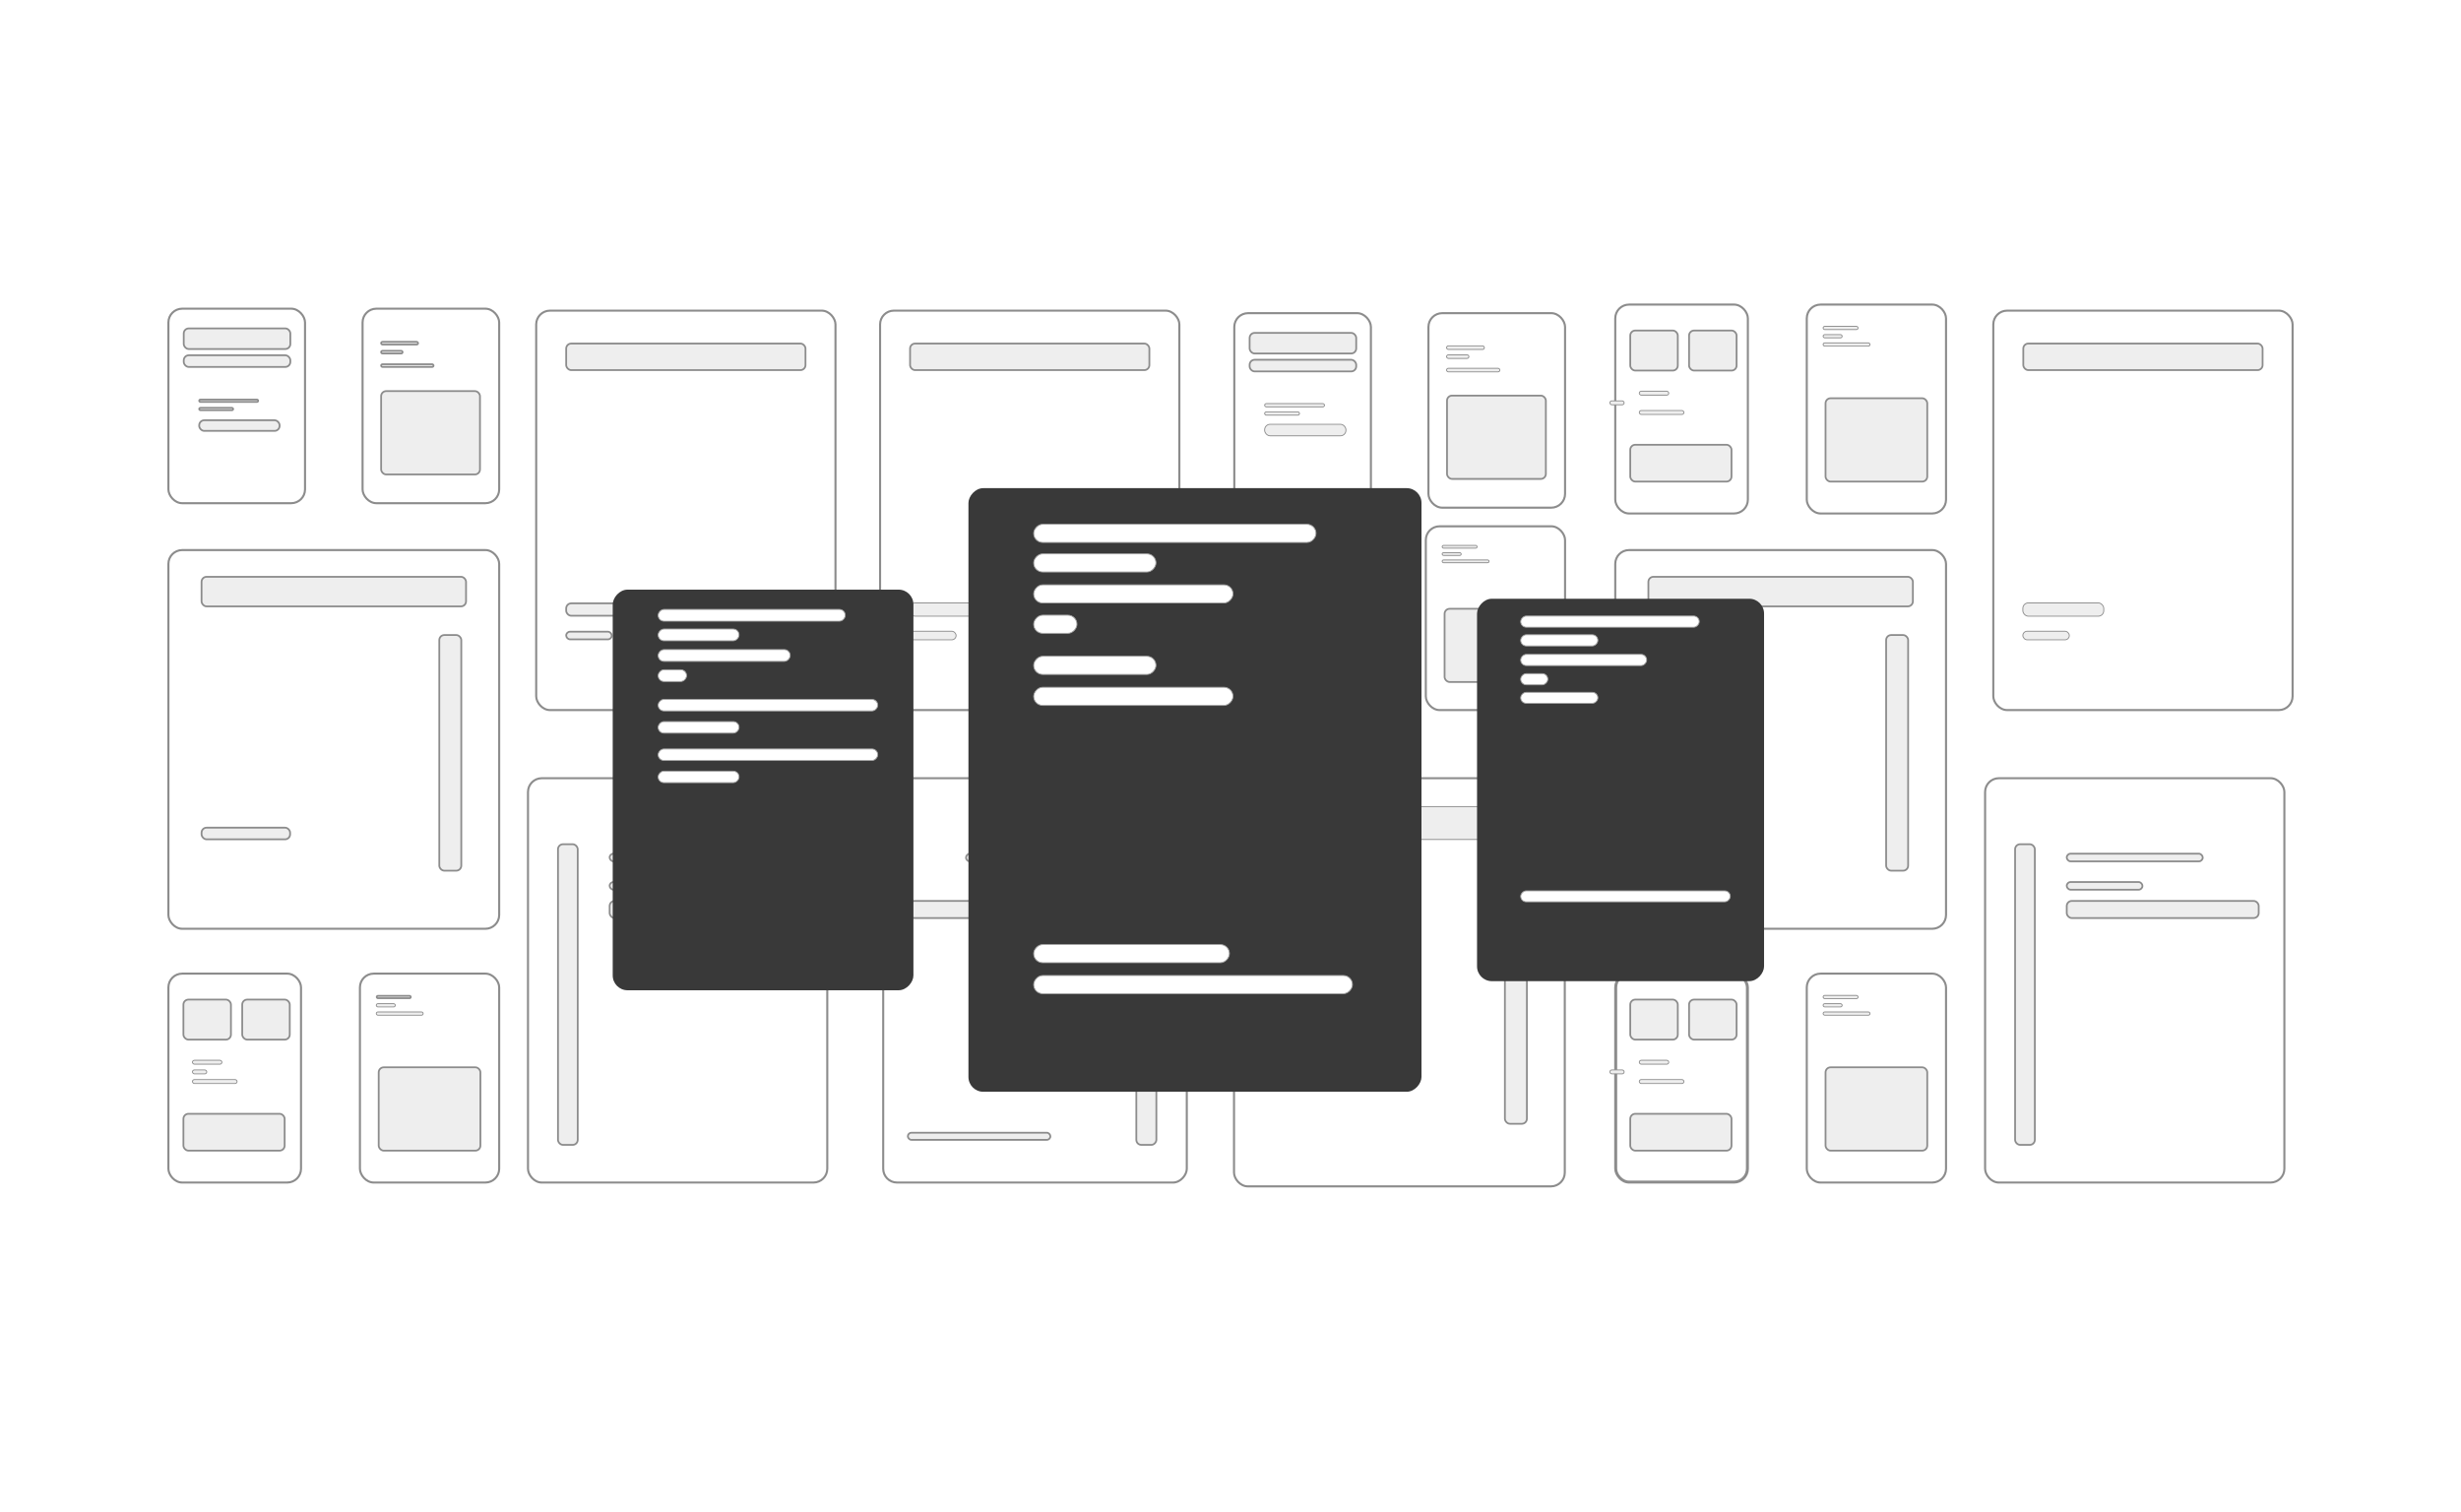 <svg width="830" height="510" viewBox="0 0 830 510" fill="none" xmlns="http://www.w3.org/2000/svg">
<rect x="180.838" y="104.766" width="100.936" height="134.717" rx="4.65" fill="white" stroke="#8C8C8C" stroke-width="0.7"/>
<rect x="672.265" y="104.766" width="100.936" height="134.717" rx="4.65" fill="white" stroke="#8C8C8C" stroke-width="0.7"/>
<rect x="296.818" y="104.766" width="100.936" height="134.717" rx="4.65" fill="white" stroke="#8C8C8C" stroke-width="0.7"/>
<rect x="56.8" y="185.522" width="111.554" height="127.723" rx="4.65" fill="white" stroke="#8C8C8C" stroke-width="0.7"/>
<rect x="416.186" y="262.469" width="111.554" height="137.654" rx="4.65" fill="white" stroke="#8C8C8C" stroke-width="0.7"/>
<rect x="544.764" y="185.522" width="111.554" height="127.723" rx="4.65" fill="white" stroke="#8C8C8C" stroke-width="0.7"/>
<rect x="178.071" y="262.469" width="100.936" height="136.362" rx="4.65" fill="white" stroke="#8C8C8C" stroke-width="0.7"/>
<rect x="669.497" y="262.469" width="100.936" height="136.362" rx="4.65" fill="white" stroke="#8C8C8C" stroke-width="0.7"/>
<rect x="-0.35" y="0.35" width="102.387" height="136.362" rx="4.65" transform="matrix(-1 0 0 1 399.908 262.119)" fill="white" stroke="#8C8C8C" stroke-width="0.7"/>
<rect x="56.8" y="104.106" width="46.072" height="65.607" rx="4.65" fill="white" stroke="#8C8C8C" stroke-width="0.7"/>
<rect x="122.281" y="104.106" width="46.072" height="65.607" rx="4.65" fill="white" stroke="#8C8C8C" stroke-width="0.7"/>
<rect x="416.28" y="105.617" width="46.072" height="65.607" rx="4.65" fill="white" stroke="#8C8C8C" stroke-width="0.7"/>
<rect x="481.762" y="105.617" width="46.072" height="65.607" rx="4.65" fill="white" stroke="#8C8C8C" stroke-width="0.7"/>
<rect x="56.8" y="328.375" width="44.721" height="70.456" rx="4.65" fill="white" stroke="#8C8C8C" stroke-width="0.7"/>
<rect x="121.391" y="328.375" width="46.963" height="70.456" rx="4.65" fill="white" stroke="#8C8C8C" stroke-width="0.7"/>
<rect x="416.28" y="177.503" width="44.721" height="61.98" rx="4.65" fill="white" stroke="#8C8C8C" stroke-width="0.7"/>
<rect x="480.871" y="177.503" width="46.963" height="61.98" rx="4.65" fill="white" stroke="#8C8C8C" stroke-width="0.7"/>
<rect x="544.914" y="328.525" width="44.421" height="70.156" rx="4.5" fill="white" stroke="#8C8C8C"/>
<rect x="609.355" y="328.375" width="46.963" height="70.456" rx="4.65" fill="white" stroke="#8C8C8C" stroke-width="0.7"/>
<rect x="544.764" y="102.724" width="44.721" height="70.456" rx="4.65" fill="white" stroke="#8C8C8C" stroke-width="0.7"/>
<rect x="609.355" y="102.724" width="46.963" height="70.456" rx="4.65" fill="white" stroke="#8C8C8C" stroke-width="0.7"/>
<rect x="64.906" y="357.593" width="9.936" height="1.328" rx="0.664" fill="#EEEEEE" stroke="#8C8C8C" stroke-width="0.3"/>
<rect x="424.387" y="203.217" width="9.936" height="1.134" rx="0.567" fill="#EEEEEE" stroke="#8C8C8C" stroke-width="0.3"/>
<rect x="552.87" y="357.593" width="9.936" height="1.328" rx="0.664" fill="#EEEEEE" stroke="#8C8C8C" stroke-width="0.3"/>
<rect x="552.87" y="131.942" width="9.936" height="1.328" rx="0.664" fill="#EEEEEE" stroke="#8C8C8C" stroke-width="0.3"/>
<rect x="190.952" y="203.491" width="26.987" height="4.179" rx="1.7" fill="#EEEEEE" stroke="#8C8C8C" stroke-width="0.6"/>
<rect x="682.228" y="203.341" width="27.287" height="4.479" rx="1.85" fill="#EEEEEE" stroke="#8C8C8C" stroke-width="0.3"/>
<rect x="306.782" y="203.341" width="27.287" height="4.479" rx="1.85" fill="#EEEEEE" stroke="#8C8C8C" stroke-width="0.3"/>
<rect x="67.975" y="279.146" width="29.869" height="3.933" rx="1.7" fill="#EEEEEE" stroke="#8C8C8C" stroke-width="0.6"/>
<rect x="427.361" y="363.336" width="29.869" height="4.283" rx="1.7" fill="#EEEEEE" stroke="#8C8C8C" stroke-width="0.6"/>
<rect x="555.94" y="279.146" width="29.869" height="3.933" rx="1.7" fill="#EEEEEE" stroke="#8C8C8C" stroke-width="0.6"/>
<rect x="205.607" y="287.919" width="45.862" height="2.587" rx="1.294" fill="#EEEEEE" stroke="#8C8C8C" stroke-width="0.6"/>
<rect x="697.034" y="287.919" width="45.862" height="2.587" rx="1.294" fill="#EEEEEE" stroke="#8C8C8C" stroke-width="0.6"/>
<rect x="-0.3" y="0.3" width="46.526" height="2.587" rx="1.294" transform="matrix(-1 0 0 1 372.027 287.619)" fill="#EEEEEE" stroke="#8C8C8C" stroke-width="0.6"/>
<rect x="67.184" y="134.765" width="19.886" height="0.795" rx="0.397" fill="#EEEEEE" stroke="#8C8C8C" stroke-width="0.6"/>
<rect x="426.515" y="136.126" width="20.186" height="1.095" rx="0.547" fill="#EEEEEE" stroke="#8C8C8C" stroke-width="0.3"/>
<rect x="128.54" y="115.292" width="12.453" height="0.911" rx="0.455" fill="#EEEEEE" stroke="#8C8C8C" stroke-width="0.6"/>
<rect x="487.871" y="116.653" width="12.753" height="1.211" rx="0.605" fill="#EEEEEE" stroke="#8C8C8C" stroke-width="0.3"/>
<rect x="127.056" y="335.864" width="11.484" height="0.795" rx="0.397" fill="#EEEEEE" stroke="#8C8C8C" stroke-width="0.6"/>
<rect x="486.387" y="183.945" width="11.784" height="0.929" rx="0.464" fill="#EEEEEE" stroke="#8C8C8C" stroke-width="0.3"/>
<rect x="614.87" y="335.714" width="11.784" height="1.095" rx="0.547" fill="#EEEEEE" stroke="#8C8C8C" stroke-width="0.3"/>
<rect x="614.87" y="110.063" width="11.784" height="1.095" rx="0.547" fill="#EEEEEE" stroke="#8C8C8C" stroke-width="0.3"/>
<rect x="64.906" y="360.849" width="4.818" height="1.328" rx="0.664" fill="#EEEEEE" stroke="#8C8C8C" stroke-width="0.3"/>
<rect x="424.387" y="206.085" width="4.818" height="1.134" rx="0.567" fill="#EEEEEE" stroke="#8C8C8C" stroke-width="0.3"/>
<rect x="542.947" y="360.849" width="4.818" height="1.328" rx="0.664" fill="#EEEEEE" stroke="#8C8C8C" stroke-width="0.3"/>
<rect x="542.947" y="135.198" width="4.818" height="1.328" rx="0.664" fill="#EEEEEE" stroke="#8C8C8C" stroke-width="0.3"/>
<rect x="190.952" y="213.049" width="15.371" height="2.586" rx="1.293" fill="#EEEEEE" stroke="#8C8C8C" stroke-width="0.6"/>
<rect x="682.228" y="212.899" width="15.671" height="2.886" rx="1.443" fill="#EEEEEE" stroke="#8C8C8C" stroke-width="0.3"/>
<rect x="306.782" y="212.899" width="15.671" height="2.886" rx="1.443" fill="#EEEEEE" stroke="#8C8C8C" stroke-width="0.3"/>
<rect x="205.607" y="297.482" width="25.535" height="2.587" rx="1.294" fill="#EEEEEE" stroke="#8C8C8C" stroke-width="0.6"/>
<rect x="697.034" y="297.482" width="25.535" height="2.587" rx="1.294" fill="#EEEEEE" stroke="#8C8C8C" stroke-width="0.6"/>
<rect x="-0.3" y="0.3" width="25.908" height="2.587" rx="1.294" transform="matrix(-1 0 0 1 372.027 297.182)" fill="#EEEEEE" stroke="#8C8C8C" stroke-width="0.6"/>
<rect x="67.184" y="137.555" width="11.451" height="0.795" rx="0.397" fill="#EEEEEE" stroke="#8C8C8C" stroke-width="0.6"/>
<rect x="426.515" y="138.916" width="11.751" height="1.095" rx="0.547" fill="#EEEEEE" stroke="#8C8C8C" stroke-width="0.3"/>
<rect x="128.54" y="118.314" width="7.232" height="0.911" rx="0.455" fill="#EEEEEE" stroke="#8C8C8C" stroke-width="0.6"/>
<rect x="487.871" y="119.675" width="7.532" height="1.211" rx="0.605" fill="#EEEEEE" stroke="#8C8C8C" stroke-width="0.3"/>
<rect x="126.906" y="338.504" width="6.413" height="1.095" rx="0.547" fill="#EEEEEE" stroke="#8C8C8C" stroke-width="0.3"/>
<rect x="486.387" y="186.402" width="6.413" height="0.929" rx="0.464" fill="#EEEEEE" stroke="#8C8C8C" stroke-width="0.3"/>
<rect x="614.87" y="338.504" width="6.413" height="1.095" rx="0.547" fill="#EEEEEE" stroke="#8C8C8C" stroke-width="0.3"/>
<rect x="614.87" y="112.853" width="6.413" height="1.095" rx="0.547" fill="#EEEEEE" stroke="#8C8C8C" stroke-width="0.3"/>
<rect x="64.906" y="364.106" width="15.054" height="1.328" rx="0.664" fill="#EEEEEE" stroke="#8C8C8C" stroke-width="0.3"/>
<rect x="424.387" y="208.954" width="15.054" height="1.134" rx="0.567" fill="#EEEEEE" stroke="#8C8C8C" stroke-width="0.3"/>
<rect x="552.87" y="364.106" width="15.054" height="1.328" rx="0.664" fill="#EEEEEE" stroke="#8C8C8C" stroke-width="0.3"/>
<rect x="552.87" y="138.455" width="15.054" height="1.328" rx="0.664" fill="#EEEEEE" stroke="#8C8C8C" stroke-width="0.3"/>
<rect x="205.607" y="303.857" width="64.737" height="5.775" rx="1.7" fill="#EEEEEE" stroke="#8C8C8C" stroke-width="0.6"/>
<rect x="697.034" y="303.857" width="64.737" height="5.775" rx="1.7" fill="#EEEEEE" stroke="#8C8C8C" stroke-width="0.6"/>
<rect x="-0.3" y="0.3" width="65.67" height="5.775" rx="1.7" transform="matrix(-1 0 0 1 372.027 303.556)" fill="#EEEEEE" stroke="#8C8C8C" stroke-width="0.6"/>
<rect x="67.184" y="141.739" width="27.117" height="3.585" rx="1.7" fill="#EEEEEE" stroke="#8C8C8C" stroke-width="0.6"/>
<rect x="426.515" y="143.1" width="27.417" height="3.885" rx="1.85" fill="#EEEEEE" stroke="#8C8C8C" stroke-width="0.3"/>
<rect x="128.54" y="122.846" width="17.674" height="0.911" rx="0.455" fill="#EEEEEE" stroke="#8C8C8C" stroke-width="0.6"/>
<rect x="487.871" y="124.207" width="17.974" height="1.211" rx="0.605" fill="#EEEEEE" stroke="#8C8C8C" stroke-width="0.3"/>
<rect x="126.906" y="341.294" width="15.812" height="1.095" rx="0.547" fill="#EEEEEE" stroke="#8C8C8C" stroke-width="0.3"/>
<rect x="486.387" y="188.859" width="15.812" height="0.929" rx="0.464" fill="#EEEEEE" stroke="#8C8C8C" stroke-width="0.3"/>
<rect x="614.87" y="341.294" width="15.812" height="1.095" rx="0.547" fill="#EEEEEE" stroke="#8C8C8C" stroke-width="0.3"/>
<rect x="614.87" y="115.643" width="15.812" height="1.095" rx="0.547" fill="#EEEEEE" stroke="#8C8C8C" stroke-width="0.3"/>
<rect x="190.952" y="115.868" width="80.709" height="8.959" rx="1.7" fill="#EEEEEE" stroke="#8C8C8C" stroke-width="0.6"/>
<rect x="682.378" y="115.868" width="80.709" height="8.959" rx="1.7" fill="#EEEEEE" stroke="#8C8C8C" stroke-width="0.6"/>
<rect x="306.932" y="115.868" width="80.709" height="8.959" rx="1.7" fill="#EEEEEE" stroke="#8C8C8C" stroke-width="0.6"/>
<rect x="67.975" y="194.537" width="89.203" height="9.976" rx="1.7" fill="#EEEEEE" stroke="#8C8C8C" stroke-width="0.6"/>
<rect x="427.211" y="272.035" width="89.503" height="11.094" rx="1.85" fill="#EEEEEE" stroke="#8C8C8C" stroke-width="0.3"/>
<rect x="555.94" y="194.537" width="89.203" height="9.976" rx="1.7" fill="#EEEEEE" stroke="#8C8C8C" stroke-width="0.6"/>
<rect x="61.971" y="110.76" width="35.948" height="6.954" rx="1.7" fill="#EEEEEE" stroke="#8C8C8C" stroke-width="0.6"/>
<rect x="421.451" y="112.27" width="35.948" height="6.954" rx="1.7" fill="#EEEEEE" stroke="#8C8C8C" stroke-width="0.6"/>
<rect x="61.971" y="119.825" width="35.948" height="3.933" rx="1.7" fill="#EEEEEE" stroke="#8C8C8C" stroke-width="0.6"/>
<rect x="421.451" y="121.336" width="35.948" height="3.933" rx="1.7" fill="#EEEEEE" stroke="#8C8C8C" stroke-width="0.6"/>
<rect x="188.184" y="284.732" width="6.66" height="101.399" rx="1.7" fill="#EEEEEE" stroke="#8C8C8C" stroke-width="0.6"/>
<rect x="679.611" y="284.732" width="6.66" height="101.399" rx="1.7" fill="#EEEEEE" stroke="#8C8C8C" stroke-width="0.6"/>
<rect x="-0.3" y="0.3" width="6.763" height="101.399" rx="1.7" transform="matrix(-1 0 0 1 389.7 284.432)" fill="#EEEEEE" stroke="#8C8C8C" stroke-width="0.6"/>
<rect x="148.157" y="214.179" width="7.418" height="79.476" rx="1.7" fill="#EEEEEE" stroke="#8C8C8C" stroke-width="0.6"/>
<rect x="507.542" y="293.346" width="7.418" height="85.668" rx="1.7" fill="#EEEEEE" stroke="#8C8C8C" stroke-width="0.6"/>
<rect x="636.121" y="214.179" width="7.418" height="79.476" rx="1.7" fill="#EEEEEE" stroke="#8C8C8C" stroke-width="0.6"/>
<rect x="61.859" y="375.652" width="34.145" height="12.424" rx="1.7" fill="#EEEEEE" stroke="#8C8C8C" stroke-width="0.6"/>
<rect x="421.34" y="219.143" width="34.145" height="10.872" rx="1.7" fill="#EEEEEE" stroke="#8C8C8C" stroke-width="0.6"/>
<rect x="549.823" y="375.652" width="34.145" height="12.424" rx="1.7" fill="#EEEEEE" stroke="#8C8C8C" stroke-width="0.6"/>
<rect x="549.823" y="150.001" width="34.145" height="12.424" rx="1.7" fill="#EEEEEE" stroke="#8C8C8C" stroke-width="0.6"/>
<rect x="127.721" y="359.97" width="34.303" height="28.106" rx="1.7" fill="#EEEEEE" stroke="#8C8C8C" stroke-width="0.6"/>
<rect x="487.202" y="205.328" width="34.303" height="24.687" rx="1.7" fill="#EEEEEE" stroke="#8C8C8C" stroke-width="0.6"/>
<rect x="615.685" y="359.97" width="34.303" height="28.106" rx="1.7" fill="#EEEEEE" stroke="#8C8C8C" stroke-width="0.6"/>
<rect x="615.685" y="134.319" width="34.303" height="28.106" rx="1.7" fill="#EEEEEE" stroke="#8C8C8C" stroke-width="0.6"/>
<rect x="128.54" y="131.912" width="33.337" height="28.106" rx="1.7" fill="#EEEEEE" stroke="#8C8C8C" stroke-width="0.6"/>
<rect x="488.021" y="133.422" width="33.337" height="28.106" rx="1.7" fill="#EEEEEE" stroke="#8C8C8C" stroke-width="0.6"/>
<rect x="61.859" y="337.124" width="16.03" height="13.507" rx="1.7" fill="#EEEEEE" stroke="#8C8C8C" stroke-width="0.6"/>
<rect x="421.34" y="185.204" width="16.03" height="11.826" rx="1.7" fill="#EEEEEE" stroke="#8C8C8C" stroke-width="0.6"/>
<rect x="549.823" y="337.124" width="16.03" height="13.507" rx="1.7" fill="#EEEEEE" stroke="#8C8C8C" stroke-width="0.6"/>
<rect x="549.823" y="111.473" width="16.03" height="13.507" rx="1.7" fill="#EEEEEE" stroke="#8C8C8C" stroke-width="0.6"/>
<rect x="81.692" y="337.124" width="16.03" height="13.507" rx="1.7" fill="#EEEEEE" stroke="#8C8C8C" stroke-width="0.6"/>
<rect x="441.173" y="185.204" width="16.03" height="11.826" rx="1.7" fill="#EEEEEE" stroke="#8C8C8C" stroke-width="0.6"/>
<rect x="569.657" y="337.124" width="16.03" height="13.507" rx="1.7" fill="#EEEEEE" stroke="#8C8C8C" stroke-width="0.6"/>
<rect x="569.657" y="111.473" width="16.03" height="13.507" rx="1.7" fill="#EEEEEE" stroke="#8C8C8C" stroke-width="0.6"/>
<rect x="306.182" y="382.024" width="48.068" height="2.41" rx="1.205" fill="#EEEEEE" stroke="#8C8C8C" stroke-width="0.6"/>
<g filter="url(#filter0_d)">
<rect width="101.415" height="135.122" rx="5" transform="matrix(-1 0 0 1 310.062 186.866)" fill="#393939"/>
</g>
<rect x="-0.15" y="0.15" width="74.046" height="3.872" rx="1.936" transform="matrix(-1 0 0 1 295.874 235.743)" fill="white" stroke="#A5A5A5" stroke-width="0.3"/>
<rect x="-0.15" y="0.15" width="74.046" height="3.872" rx="1.936" transform="matrix(-1 0 0 1 295.874 252.455)" fill="white" stroke="#A5A5A5" stroke-width="0.3"/>
<rect x="-0.15" y="0.15" width="27.266" height="3.872" rx="1.936" transform="matrix(-1 0 0 1 249.093 243.225)" fill="white" stroke="#A5A5A5" stroke-width="0.3"/>
<rect x="-0.15" y="0.15" width="27.266" height="3.872" rx="1.936" transform="matrix(-1 0 0 1 249.093 259.937)" fill="white" stroke="#A5A5A5" stroke-width="0.3"/>
<rect x="-0.15" y="0.15" width="63.088" height="3.962" rx="1.981" transform="matrix(-1 0 0 1 284.916 205.387)" fill="white" stroke="#A5A5A5" stroke-width="0.3"/>
<rect x="-0.15" y="0.15" width="27.266" height="3.962" rx="1.981" transform="matrix(-1 0 0 1 249.093 212.005)" fill="white" stroke="#A5A5A5" stroke-width="0.3"/>
<rect x="-0.15" y="0.15" width="44.512" height="3.962" rx="1.981" transform="matrix(-1 0 0 1 266.339 218.94)" fill="white" stroke="#A5A5A5" stroke-width="0.3"/>
<rect x="-0.15" y="0.15" width="9.577" height="3.962" rx="1.981" transform="matrix(-1 0 0 1 231.405 225.734)" fill="white" stroke="#A5A5A5" stroke-width="0.3"/>
<g filter="url(#filter1_d)">
<rect width="152.794" height="203.58" rx="5" transform="matrix(-1 0 0 1 481.412 152.638)" fill="#393939"/>
</g>
<rect x="-0.15" y="0.15" width="95.203" height="6.122" rx="3.061" transform="matrix(-1 0 0 1 443.678 176.675)" fill="white" stroke="#A5A5A5" stroke-width="0.3"/>
<rect x="-0.15" y="0.15" width="41.231" height="6.122" rx="3.061" transform="matrix(-1 0 0 1 389.707 186.646)" fill="white" stroke="#A5A5A5" stroke-width="0.3"/>
<rect x="-0.15" y="0.15" width="41.231" height="6.122" rx="3.061" transform="matrix(-1 0 0 1 389.707 221.193)" fill="white" stroke="#A5A5A5" stroke-width="0.3"/>
<rect x="-0.15" y="0.15" width="66.008" height="6.122" rx="3.061" transform="matrix(-1 0 0 1 414.484 318.417)" fill="white" stroke="#A5A5A5" stroke-width="0.3"/>
<rect x="-0.15" y="0.15" width="67.215" height="6.122" rx="3.061" transform="matrix(-1 0 0 1 415.691 197.095)" fill="white" stroke="#A5A5A5" stroke-width="0.3"/>
<rect x="-0.15" y="0.15" width="67.215" height="6.122" rx="3.061" transform="matrix(-1 0 0 1 415.691 231.642)" fill="white" stroke="#A5A5A5" stroke-width="0.3"/>
<rect x="-0.15" y="0.15" width="107.493" height="6.122" rx="3.061" transform="matrix(-1 0 0 1 455.969 328.866)" fill="white" stroke="#A5A5A5" stroke-width="0.3"/>
<rect x="-0.15" y="0.15" width="14.581" height="6.122" rx="3.061" transform="matrix(-1 0 0 1 363.057 207.33)" fill="white" stroke="#A5A5A5" stroke-width="0.3"/>
<g filter="url(#filter2_d)">
<rect width="96.804" height="128.979" rx="5" transform="matrix(-1 0 0 1 596.95 189.938)" fill="#393939"/>
</g>
<rect x="-0.15" y="0.15" width="70.666" height="3.682" rx="1.841" transform="matrix(-1 0 0 1 583.394 300.313)" fill="white" stroke="#A5A5A5" stroke-width="0.3"/>
<rect x="-0.15" y="0.15" width="26.012" height="3.682" rx="1.841" transform="matrix(-1 0 0 1 538.74 233.356)" fill="white" stroke="#A5A5A5" stroke-width="0.3"/>
<rect x="-0.15" y="0.15" width="60.206" height="3.769" rx="1.884" transform="matrix(-1 0 0 1 572.934 207.616)" fill="white" stroke="#A5A5A5" stroke-width="0.3"/>
<rect x="-0.15" y="0.15" width="26.012" height="3.769" rx="1.884" transform="matrix(-1 0 0 1 538.74 213.934)" fill="white" stroke="#A5A5A5" stroke-width="0.3"/>
<rect x="-0.15" y="0.15" width="42.474" height="3.769" rx="1.884" transform="matrix(-1 0 0 1 555.202 220.553)" fill="white" stroke="#A5A5A5" stroke-width="0.3"/>
<rect x="-0.15" y="0.15" width="9.128" height="3.769" rx="1.884" transform="matrix(-1 0 0 1 521.856 227.038)" fill="white" stroke="#A5A5A5" stroke-width="0.3"/>
<defs>
<filter id="filter0_d" x="194.647" y="186.866" width="125.415" height="159.122" filterUnits="userSpaceOnUse" color-interpolation-filters="sRGB">
<feFlood flood-opacity="0" result="BackgroundImageFix"/>
<feColorMatrix in="SourceAlpha" type="matrix" values="0 0 0 0 0 0 0 0 0 0 0 0 0 0 0 0 0 0 127 0" result="hardAlpha"/>
<feMorphology radius="3" operator="dilate" in="SourceAlpha" result="effect1_dropShadow"/>
<feOffset dx="-2" dy="12"/>
<feGaussianBlur stdDeviation="4.5"/>
<feColorMatrix type="matrix" values="0 0 0 0 0 0 0 0 0 0 0 0 0 0 0 0 0 0 0.25 0"/>
<feBlend mode="normal" in2="BackgroundImageFix" result="effect1_dropShadow"/>
<feBlend mode="normal" in="SourceGraphic" in2="effect1_dropShadow" result="shape"/>
</filter>
<filter id="filter1_d" x="314.617" y="152.638" width="176.794" height="227.58" filterUnits="userSpaceOnUse" color-interpolation-filters="sRGB">
<feFlood flood-opacity="0" result="BackgroundImageFix"/>
<feColorMatrix in="SourceAlpha" type="matrix" values="0 0 0 0 0 0 0 0 0 0 0 0 0 0 0 0 0 0 127 0" result="hardAlpha"/>
<feMorphology radius="3" operator="dilate" in="SourceAlpha" result="effect1_dropShadow"/>
<feOffset dx="-2" dy="12"/>
<feGaussianBlur stdDeviation="4.5"/>
<feColorMatrix type="matrix" values="0 0 0 0 0 0 0 0 0 0 0 0 0 0 0 0 0 0 0.25 0"/>
<feBlend mode="normal" in2="BackgroundImageFix" result="effect1_dropShadow"/>
<feBlend mode="normal" in="SourceGraphic" in2="effect1_dropShadow" result="shape"/>
</filter>
<filter id="filter2_d" x="486.146" y="189.938" width="120.804" height="152.979" filterUnits="userSpaceOnUse" color-interpolation-filters="sRGB">
<feFlood flood-opacity="0" result="BackgroundImageFix"/>
<feColorMatrix in="SourceAlpha" type="matrix" values="0 0 0 0 0 0 0 0 0 0 0 0 0 0 0 0 0 0 127 0" result="hardAlpha"/>
<feMorphology radius="3" operator="dilate" in="SourceAlpha" result="effect1_dropShadow"/>
<feOffset dx="-2" dy="12"/>
<feGaussianBlur stdDeviation="4.5"/>
<feColorMatrix type="matrix" values="0 0 0 0 0 0 0 0 0 0 0 0 0 0 0 0 0 0 0.25 0"/>
<feBlend mode="normal" in2="BackgroundImageFix" result="effect1_dropShadow"/>
<feBlend mode="normal" in="SourceGraphic" in2="effect1_dropShadow" result="shape"/>
</filter>
</defs>
</svg>
